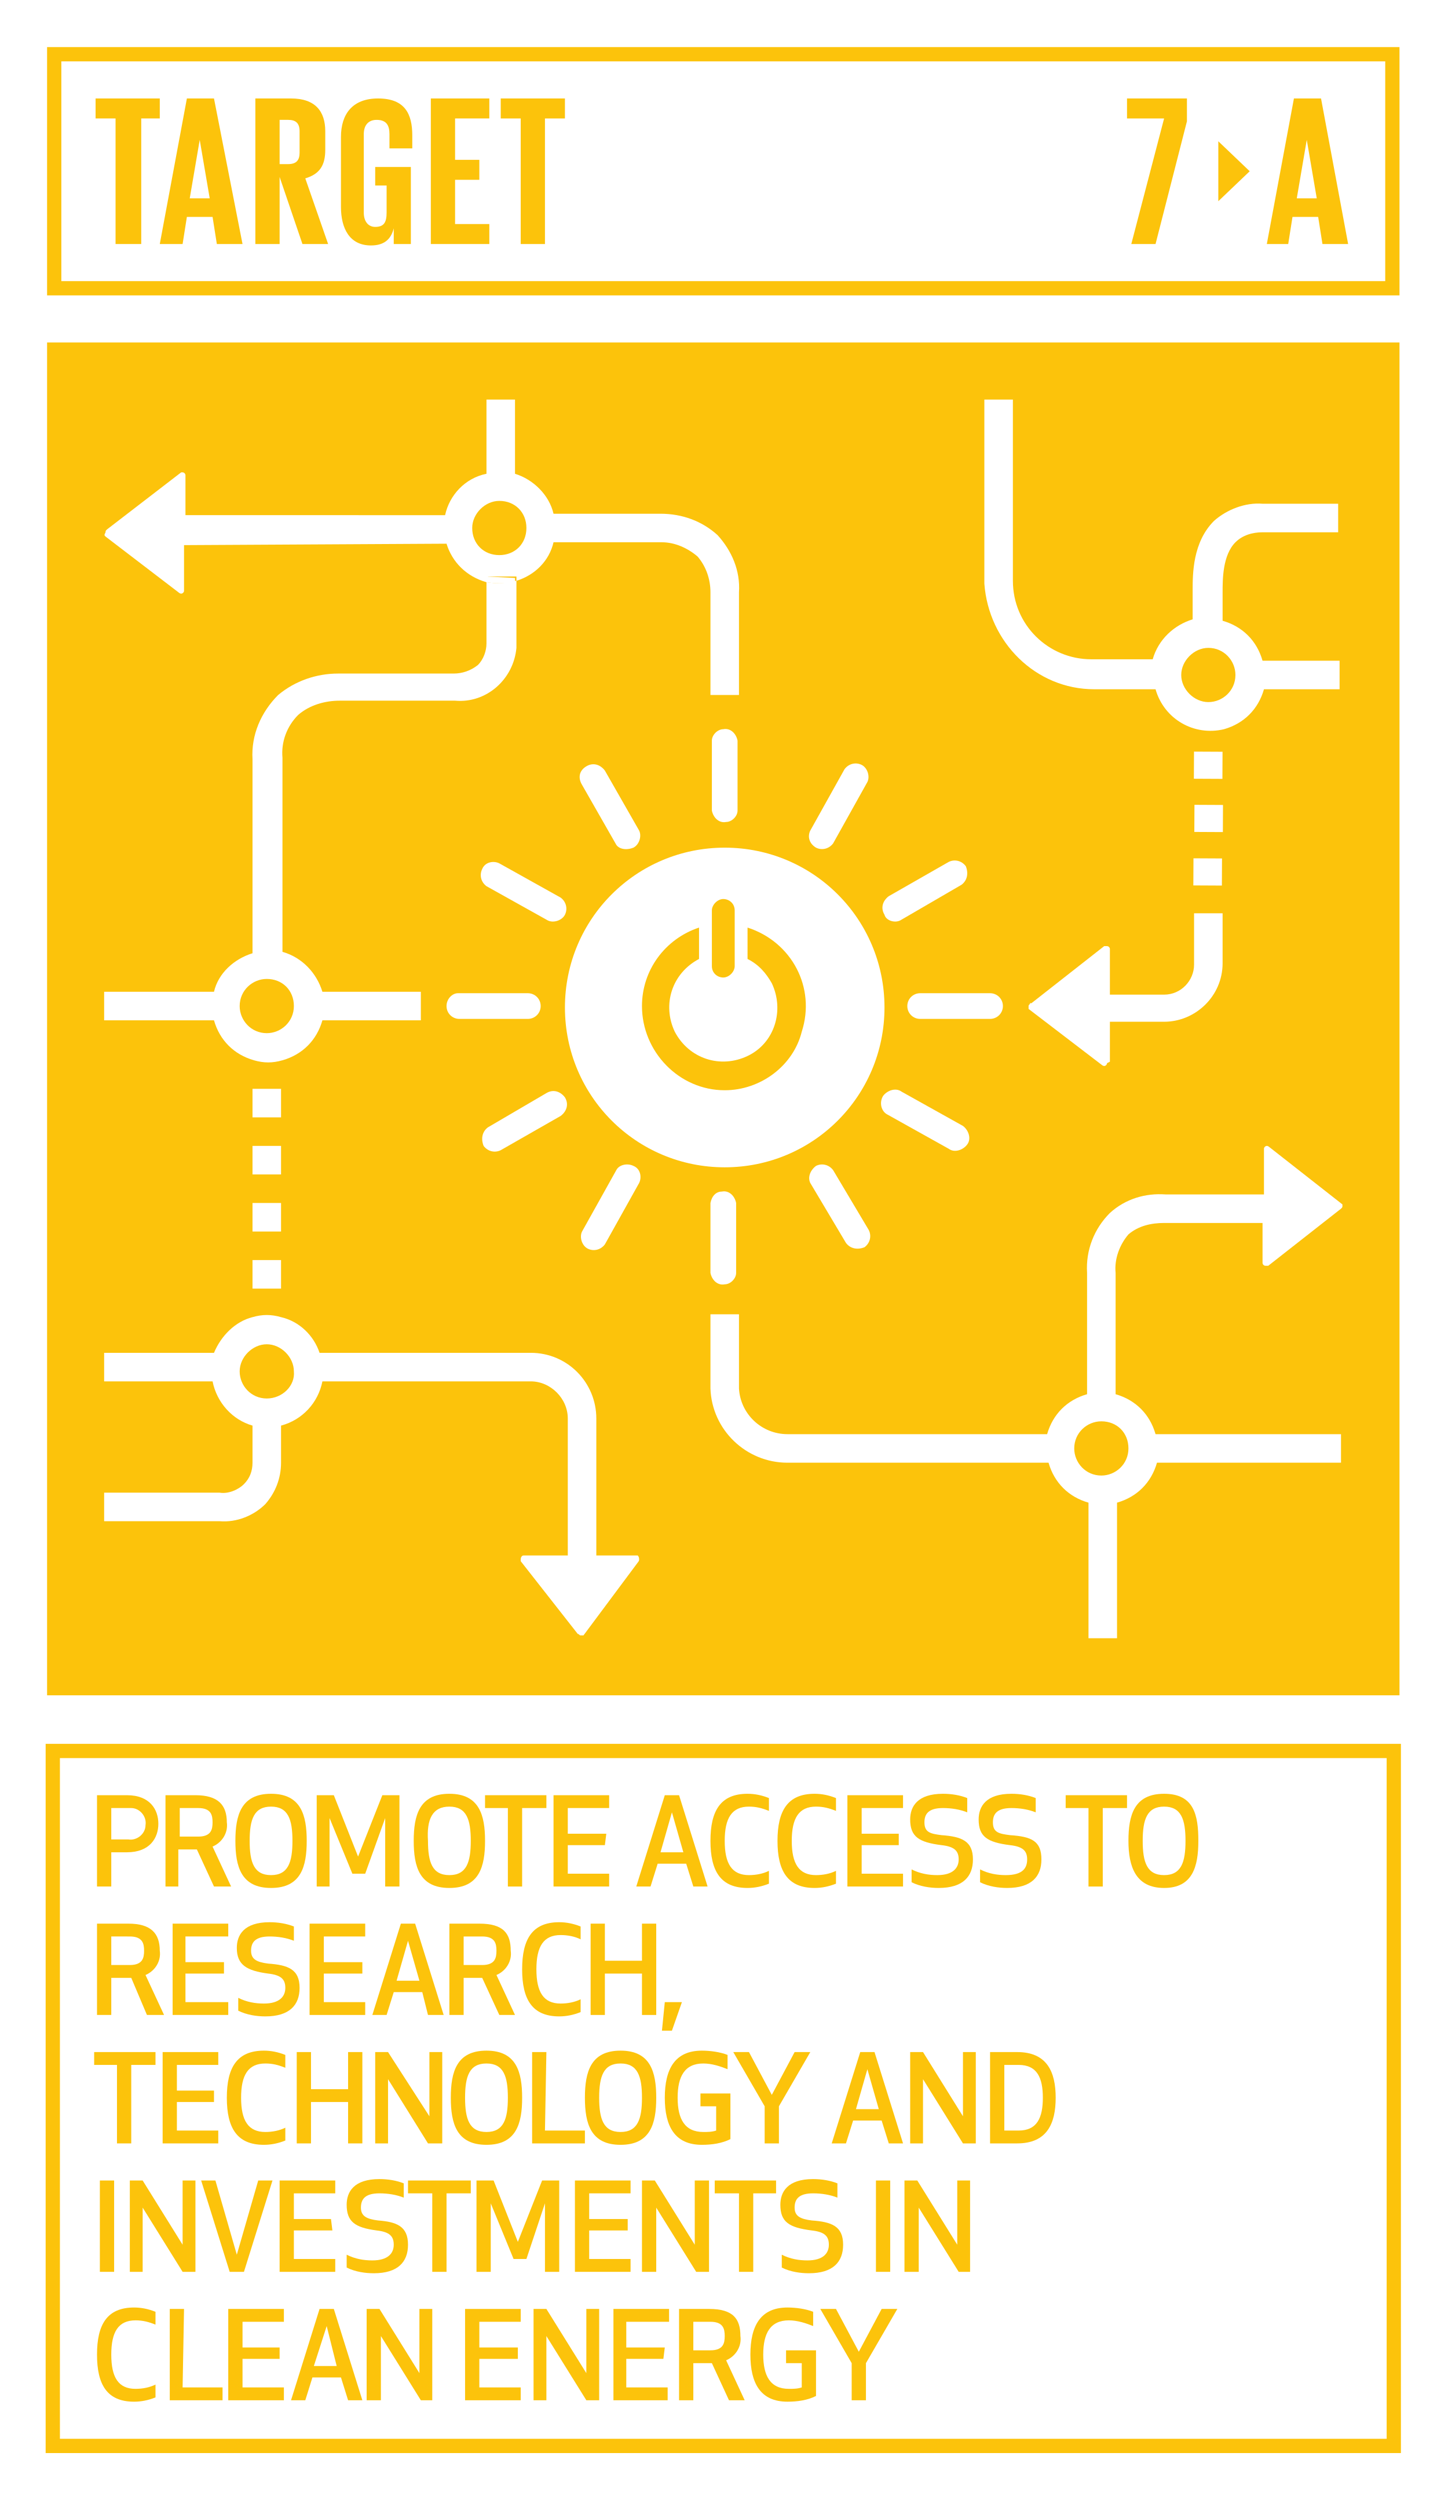<?xml version="1.0" encoding="utf-8"?>
<!-- Generator: Adobe Illustrator 22.0.1, SVG Export Plug-In . SVG Version: 6.00 Build 0)  -->
<svg version="1.1" id="Layer_1" xmlns="http://www.w3.org/2000/svg" xmlns:xlink="http://www.w3.org/1999/xlink" x="0px" y="0px"
	 viewBox="0 0 101.5 175.2" style="enable-background:new 0 0 101.5 175.2;" xml:space="preserve">
<style type="text/css">
	.st0{fill:#FFFFFF;}
	.st1{fill:#FCC30B;}
	.st2{enable-background:new    ;}
	.st3{fill:none;}
</style>
<title>TARGET 1 B copy 3</title>
<g id="WHITE_BG">
	<g>
		<rect y="0" class="st0" width="101.5" height="175.2"/>
	</g>
</g>
<g id="TARGETS">
	<g>
		<g>
			<path class="st1" d="M7.8,132.2h-1v-6.4h2.1c1.6,0,2.2,1,2.2,2c0,1-0.6,2-2.2,2H7.8V132.2z M7.8,128.9H9c0.6,0.1,1.2-0.4,1.2-1
				c0.1-0.6-0.4-1.2-1-1.2c-0.1,0-0.1,0-0.2,0H7.8V128.9z"/>
		</g>
		<g>
			<path class="st1" d="M12.6,132.2h-1v-6.4h2.1c1.6,0,2.2,0.7,2.2,1.9c0.1,0.7-0.3,1.4-1,1.7l1.3,2.8H15l-1.2-2.6h-1.3V132.2z
				 M12.6,128.7h1.3c0.9,0,1-0.5,1-1s-0.1-1-1-1h-1.3V128.7z"/>
		</g>
		<g>
			<path class="st1" d="M16.5,129c0-1.8,0.4-3.3,2.5-3.3s2.5,1.5,2.5,3.3s-0.4,3.3-2.5,3.3S16.5,130.8,16.5,129z M17.5,129
				c0,1.5,0.3,2.4,1.5,2.4s1.5-0.9,1.5-2.4s-0.3-2.4-1.5-2.4S17.5,127.5,17.5,129L17.5,129z"/>
		</g>
		<g>
			<path class="st1" d="M25.6,131.3h-0.9l-1.6-3.9v4.8h-0.9v-6.4h1.2l1.7,4.3l1.7-4.3h1.2v6.4h-1l0-4.8L25.6,131.3z"/>
		</g>
		<g>
			<path class="st1" d="M29,129c0-1.8,0.4-3.3,2.5-3.3s2.5,1.5,2.5,3.3s-0.4,3.3-2.5,3.3S29,130.8,29,129z M30,129
				c0,1.5,0.3,2.4,1.5,2.4s1.5-0.9,1.5-2.4s-0.3-2.4-1.5-2.4S29.9,127.5,30,129L30,129z"/>
		</g>
		<g>
			<path class="st1" d="M36.6,126.7v5.5h-1v-5.5H34v-0.9h4.3v0.9H36.6z"/>
		</g>
		<g>
			<path class="st1" d="M42.4,129.3h-2.6v2h2.9v0.9h-3.9v-6.4h3.9v0.9h-2.9v1.8h2.7L42.4,129.3z"/>
		</g>
		<g>
			<path class="st1" d="M48.1,130.6h-2l-0.5,1.6h-1l2-6.4h1l2,6.4h-1L48.1,130.6z M47.1,127l-0.8,2.8h1.6L47.1,127z"/>
		</g>
		<g>
			<path class="st1" d="M52.4,125.7c0.5,0,1,0.1,1.5,0.3v0.9c-0.5-0.2-0.9-0.3-1.4-0.3c-1.2,0-1.7,0.8-1.7,2.4s0.5,2.4,1.7,2.4
				c0.5,0,1-0.1,1.4-0.3v0.9c-0.5,0.2-1,0.3-1.5,0.3c-1.9,0-2.6-1.2-2.6-3.3S50.5,125.7,52.4,125.7z"/>
		</g>
		<g>
			<path class="st1" d="M57.1,125.7c0.5,0,1,0.1,1.5,0.3v0.9c-0.5-0.2-0.9-0.3-1.4-0.3c-1.2,0-1.7,0.8-1.7,2.4s0.5,2.4,1.7,2.4
				c0.5,0,1-0.1,1.4-0.3v0.9c-0.5,0.2-1,0.3-1.5,0.3c-1.9,0-2.6-1.2-2.6-3.3S55.2,125.7,57.1,125.7z"/>
		</g>
		<g>
			<path class="st1" d="M63,129.3h-2.6v2h2.9v0.9h-3.9v-6.4h3.9v0.9h-2.9v1.8H63V129.3z"/>
		</g>
		<g>
			<path class="st1" d="M68.2,130.3c0,1.2-0.7,2-2.4,2c-0.6,0-1.3-0.1-1.9-0.4V131c0.6,0.3,1.2,0.4,1.8,0.4c1.1,0,1.5-0.5,1.5-1.1
				s-0.3-0.9-1.2-1c-1.6-0.2-2.2-0.6-2.2-1.8c0-0.9,0.5-1.8,2.3-1.8c0.6,0,1.2,0.1,1.7,0.3v1c-0.5-0.2-1.1-0.3-1.7-0.3
				c-1,0-1.3,0.4-1.3,1c0,0.7,0.4,0.8,1.2,0.9C67.4,128.7,68.2,129,68.2,130.3z"/>
		</g>
		<g>
			<path class="st1" d="M73,130.3c0,1.2-0.7,2-2.4,2c-0.6,0-1.3-0.1-1.9-0.4V131c0.6,0.3,1.2,0.4,1.8,0.4c1.2,0,1.5-0.5,1.5-1.1
				s-0.3-0.9-1.2-1c-1.6-0.2-2.2-0.6-2.2-1.8c0-0.9,0.5-1.8,2.3-1.8c0.6,0,1.2,0.1,1.7,0.3v1c-0.5-0.2-1.1-0.3-1.7-0.3
				c-1,0-1.3,0.4-1.3,1c0,0.7,0.4,0.8,1.2,0.9C72.3,128.7,73,129,73,130.3z"/>
		</g>
		<g>
			<path class="st1" d="M77.3,126.7v5.5h-1v-5.5h-1.6v-0.9h4.3v0.9H77.3z"/>
		</g>
		<g>
			<path class="st1" d="M79.1,129c0-1.8,0.4-3.3,2.5-3.3s2.4,1.5,2.4,3.3c0,1.8-0.4,3.3-2.4,3.3S79.1,130.8,79.1,129z M80.1,129
				c0,1.5,0.3,2.4,1.5,2.4s1.5-0.9,1.5-2.4s-0.3-2.4-1.5-2.4S80.1,127.5,80.1,129L80.1,129z"/>
		</g>
		<g>
			<path class="st1" d="M7.8,141.2h-1v-6.4H9c1.6,0,2.2,0.7,2.2,1.9c0.1,0.7-0.3,1.4-1,1.7l1.3,2.8h-1.2l-1.1-2.6H7.8V141.2z
				 M7.8,137.7h1.3c0.9,0,1-0.5,1-1s-0.1-1-1-1H7.8V137.7z"/>
		</g>
		<g>
			<path class="st1" d="M15.7,138.3H13v2h3v0.9h-3.9v-6.4H16v0.9h-3v1.8h2.7L15.7,138.3z"/>
		</g>
		<g>
			<path class="st1" d="M21,139.3c0,1.2-0.7,2-2.4,2c-0.6,0-1.3-0.1-1.9-0.4V140c0.6,0.3,1.2,0.4,1.8,0.4c1.1,0,1.5-0.5,1.5-1.1
				s-0.3-0.9-1.2-1c-1.5-0.2-2.2-0.6-2.2-1.8c0-0.9,0.5-1.8,2.3-1.8c0.6,0,1.2,0.1,1.7,0.3v1c-0.5-0.2-1.1-0.3-1.7-0.3
				c-1,0-1.3,0.4-1.3,1s0.4,0.8,1.2,0.9C20.2,137.7,21,138,21,139.3z"/>
		</g>
		<g>
			<path class="st1" d="M25.4,138.3h-2.7v2h2.9v0.9h-3.9v-6.4h3.9v0.9h-2.9v1.8h2.7V138.3z"/>
		</g>
		<g>
			<path class="st1" d="M29.6,139.6h-2l-0.5,1.6h-1l2-6.4h1l2,6.4H30L29.6,139.6z M28.6,136l-0.8,2.8h1.6L28.6,136z"/>
		</g>
		<g>
			<path class="st1" d="M32.5,141.2h-1v-6.4h2.1c1.7,0,2.2,0.7,2.2,1.9c0.1,0.7-0.3,1.4-1,1.7l1.3,2.8H35l-1.2-2.6h-1.3V141.2z
				 M32.5,137.7h1.3c0.9,0,1-0.5,1-1s-0.1-1-1-1h-1.3V137.7z"/>
		</g>
		<g>
			<path class="st1" d="M39.2,134.7c0.5,0,1,0.1,1.5,0.3v0.9c-0.4-0.2-0.9-0.3-1.4-0.3c-1.2,0-1.7,0.8-1.7,2.4s0.5,2.4,1.7,2.4
				c0.5,0,1-0.1,1.4-0.3v0.9c-0.5,0.2-1,0.3-1.5,0.3c-1.9,0-2.6-1.2-2.6-3.3S37.3,134.7,39.2,134.7z"/>
		</g>
		<g>
			<path class="st1" d="M45,141.2v-2.9h-2.6v2.9h-1v-6.4h1v2.6h2.6v-2.6h1v6.4H45z"/>
		</g>
		<g>
			<path class="st1" d="M47.8,140.3l-0.7,2h-0.7l0.2-2H47.8z"/>
		</g>
		<g>
			<path class="st1" d="M9.2,144.7v5.5h-1v-5.5H6.6v-0.9h4.3v0.9H9.2z"/>
		</g>
		<g>
			<path class="st1" d="M15,147.3h-2.6v2h2.9v0.9h-3.9v-6.4h3.9v0.9h-2.9v1.8H15V147.3z"/>
		</g>
		<g>
			<path class="st1" d="M18.5,143.7c0.5,0,1,0.1,1.5,0.3v0.9c-0.5-0.2-0.9-0.3-1.4-0.3c-1.2,0-1.7,0.8-1.7,2.4s0.5,2.4,1.7,2.4
				c0.5,0,1-0.1,1.4-0.3v0.9c-0.5,0.2-1,0.3-1.5,0.3c-1.9,0-2.6-1.2-2.6-3.3S16.6,143.7,18.5,143.7z"/>
		</g>
		<g>
			<path class="st1" d="M24.4,150.2v-2.9h-2.6v2.9h-1v-6.4h1v2.6h2.6v-2.6h1v6.4H24.4z"/>
		</g>
		<g>
			<path class="st1" d="M30,150.2l-2.8-4.5v4.5h-0.9v-6.4h0.9l2.9,4.5v-4.5h0.9v6.4H30z"/>
		</g>
		<g>
			<path class="st1" d="M31.6,147c0-1.8,0.4-3.3,2.5-3.3s2.5,1.5,2.5,3.3s-0.4,3.3-2.5,3.3S31.6,148.8,31.6,147z M32.6,147
				c0,1.5,0.3,2.4,1.5,2.4s1.5-0.9,1.5-2.4s-0.3-2.4-1.5-2.4S32.6,145.5,32.6,147L32.6,147z"/>
		</g>
		<g>
			<path class="st1" d="M38.2,149.3H41v0.9h-3.7v-6.4h1L38.2,149.3z"/>
		</g>
		<g>
			<path class="st1" d="M41,147c0-1.8,0.4-3.3,2.5-3.3s2.5,1.5,2.5,3.3s-0.4,3.3-2.5,3.3S41,148.8,41,147z M42,147
				c0,1.5,0.3,2.4,1.5,2.4s1.5-0.9,1.5-2.4s-0.3-2.4-1.5-2.4S42,145.5,42,147z"/>
		</g>
		<g>
			<path class="st1" d="M46.6,147c0-2,0.7-3.3,2.6-3.3c0.6,0,1.3,0.1,1.8,0.3v1c-0.5-0.2-1.1-0.4-1.7-0.4c-1.3,0-1.8,0.9-1.8,2.4
				s0.5,2.4,1.8,2.4c0.3,0,0.6,0,0.9-0.1v-1.7h-1.1v-0.9h2.1v3.2c-0.6,0.3-1.3,0.4-2,0.4C47.3,150.3,46.6,149,46.6,147z"/>
		</g>
		<g>
			<path class="st1" d="M54.6,147.6v2.6h-1v-2.6l-2.2-3.8h1.1l1.6,3l1.6-3h1.1L54.6,147.6z"/>
		</g>
		<g>
			<path class="st1" d="M61.8,148.6h-2l-0.5,1.6h-1l2-6.4h1l2,6.4h-1L61.8,148.6z M60.8,145l-0.8,2.8h1.6L60.8,145z"/>
		</g>
		<g>
			<path class="st1" d="M67.5,150.2l-2.8-4.5v4.5h-0.9v-6.4h0.9l2.8,4.5v-4.5h0.9v6.4H67.5z"/>
		</g>
		<g>
			<path class="st1" d="M69.4,150.2v-6.4h1.9c2.1,0,2.7,1.4,2.7,3.2s-0.6,3.2-2.7,3.2H69.4z M70.4,149.3h1c1.3,0,1.7-0.9,1.7-2.3
				s-0.4-2.3-1.7-2.3h-1V149.3z"/>
		</g>
		<g>
			<path class="st1" d="M7,159.2v-6.4h1v6.4H7z"/>
		</g>
		<g>
			<path class="st1" d="M12.8,159.2l-2.8-4.5v4.5H9.1v-6.4h0.9l2.8,4.5v-4.5h0.9v6.4H12.8z"/>
		</g>
		<g>
			<path class="st1" d="M19.1,152.8l-2,6.4h-1l-2-6.4h1l1.5,5.2l1.5-5.2L19.1,152.8z"/>
		</g>
		<g>
			<path class="st1" d="M23.3,156.3h-2.7v2h2.9v0.9h-3.9v-6.4h3.9v0.9h-2.9v1.8h2.6L23.3,156.3z"/>
		</g>
		<g>
			<path class="st1" d="M28.6,157.3c0,1.2-0.7,2-2.4,2c-0.6,0-1.3-0.1-1.9-0.4V158c0.6,0.3,1.2,0.4,1.8,0.4c1.1,0,1.5-0.5,1.5-1.1
				s-0.3-0.9-1.2-1c-1.5-0.2-2.1-0.6-2.1-1.8c0-0.9,0.5-1.8,2.3-1.8c0.6,0,1.2,0.1,1.7,0.3v1c-0.5-0.2-1.1-0.3-1.7-0.3
				c-1,0-1.3,0.4-1.3,1s0.4,0.8,1.2,0.9C27.8,155.7,28.6,156,28.6,157.3z"/>
		</g>
		<g>
			<path class="st1" d="M31.3,153.7v5.5h-1v-5.5h-1.7v-0.9H33v0.9H31.3z"/>
		</g>
		<g>
			<path class="st1" d="M36.9,158.3H36l-1.6-3.9l0,4.8h-1v-6.4h1.2l1.7,4.3l1.7-4.3h1.2v6.4h-1v-4.8L36.9,158.3z"/>
		</g>
		<g>
			<path class="st1" d="M44,156.3h-2.7v2h2.9v0.9h-3.9v-6.4h3.9v0.9h-2.9v1.8H44V156.3z"/>
		</g>
		<g>
			<path class="st1" d="M48.8,159.2l-2.8-4.5v4.5h-1v-6.4h0.9l2.8,4.5v-4.5h1v6.4H48.8z"/>
		</g>
		<g>
			<path class="st1" d="M52.8,153.7v5.5h-1v-5.5h-1.7v-0.9h4.3v0.9H52.8z"/>
		</g>
		<g>
			<path class="st1" d="M59.1,157.3c0,1.2-0.7,2-2.4,2c-0.6,0-1.3-0.1-1.9-0.4V158c0.6,0.3,1.2,0.4,1.8,0.4c1.1,0,1.5-0.5,1.5-1.1
				s-0.3-0.9-1.2-1c-1.6-0.2-2.2-0.6-2.2-1.8c0-0.9,0.5-1.8,2.3-1.8c0.6,0,1.2,0.1,1.7,0.3v1c-0.5-0.2-1.1-0.3-1.7-0.3
				c-1,0-1.3,0.4-1.3,1s0.4,0.8,1.2,0.9C58.3,155.7,59.1,156,59.1,157.3z"/>
		</g>
		<g>
			<path class="st1" d="M61.4,159.2v-6.4h1v6.4H61.4z"/>
		</g>
		<g>
			<path class="st1" d="M67.2,159.2l-2.8-4.5v4.5h-1v-6.4h0.9l2.8,4.5v-4.5H68v6.4H67.2z"/>
		</g>
		<g>
			<path class="st1" d="M9.4,161.7c0.5,0,1,0.1,1.5,0.3v0.9c-0.5-0.2-0.9-0.3-1.4-0.3c-1.2,0-1.7,0.8-1.7,2.4s0.5,2.4,1.7,2.4
				c0.5,0,1-0.1,1.4-0.3v0.9c-0.5,0.2-1,0.3-1.5,0.3c-1.9,0-2.6-1.2-2.6-3.3S7.5,161.7,9.4,161.7z"/>
		</g>
		<g>
			<path class="st1" d="M12.8,167.3h2.8v0.9h-3.7v-6.4h1L12.8,167.3z"/>
		</g>
		<g>
			<path class="st1" d="M19.6,165.3H17v2h2.9v0.9H16v-6.4h3.9v0.9H17v1.8h2.6L19.6,165.3z"/>
		</g>
		<g>
			<path class="st1" d="M23.9,166.6h-2l-0.5,1.6h-1l2-6.4h1l2,6.4h-1L23.9,166.6z M22.9,163l-0.9,2.8h1.6L22.9,163z"/>
		</g>
		<g>
			<path class="st1" d="M29.5,168.2l-2.8-4.5v4.5h-1v-6.4h0.9l2.8,4.5v-4.5h0.9v6.4H29.5z"/>
		</g>
		<g>
			<path class="st1" d="M36.3,165.3h-2.7v2h2.9v0.9h-3.9v-6.4h3.9v0.9h-2.9v1.8h2.7V165.3z"/>
		</g>
		<g>
			<path class="st1" d="M41.1,168.2l-2.8-4.5v4.5h-0.9v-6.4h0.9l2.8,4.5v-4.5H42v6.4H41.1z"/>
		</g>
		<g>
			<path class="st1" d="M46.5,165.3h-2.6v2h2.9v0.9H43v-6.4h3.9v0.9h-3v1.8h2.7L46.5,165.3z"/>
		</g>
		<g>
			<path class="st1" d="M48.6,168.2h-1v-6.4h2.1c1.7,0,2.2,0.7,2.2,1.9c0.1,0.7-0.3,1.4-1,1.7l1.3,2.8h-1.1l-1.2-2.6h-1.3V168.2z
				 M48.6,164.7h1.2c0.9,0,1-0.5,1-1s-0.1-1-1-1h-1.2V164.7z"/>
		</g>
		<g>
			<path class="st1" d="M52.6,165c0-2,0.7-3.3,2.6-3.3c0.6,0,1.3,0.1,1.8,0.3v1c-0.5-0.2-1.1-0.4-1.7-0.4c-1.3,0-1.8,0.9-1.8,2.4
				s0.5,2.4,1.8,2.4c0.3,0,0.6,0,0.9-0.1v-1.7h-1.1v-0.9h2.1v3.2c-0.6,0.3-1.3,0.4-2,0.4C53.3,168.3,52.6,167,52.6,165z"/>
		</g>
		<g>
			<path class="st1" d="M60.7,165.6v2.6h-1v-2.6l-2.2-3.8h1.1l1.6,3l1.6-3h1.1L60.7,165.6z"/>
		</g>
	</g>
	<g>
		<rect x="3.3" y="24" class="st1" width="94.8" height="94.8"/>
	</g>
	<g>
		<path class="st1" d="M98.2,20.7H3.3V3.3h94.8V20.7z M4.3,19.7h92.8V4.3H4.3L4.3,19.7z"/>
	</g>
	<g class="st2">
		<path class="st1" d="M6.7,6.9h4.5v1.4H9.9v8.8H8.1V8.3H6.7V6.9z"/>
	</g>
	<g class="st2">
		<path class="st1" d="M11.2,17.1l1.9-10.2h1.9L17,17.1h-1.8l-0.3-1.9h-1.8l-0.3,1.9H11.2z M13.3,13.9h1.4L14,9.8h0L13.3,13.9z"/>
	</g>
	<g class="st2">
		<path class="st1" d="M19.6,12.4v4.7h-1.7V6.9h2.5c1.7,0,2.4,0.9,2.4,2.3v1.3c0,1.1-0.4,1.7-1.4,2l1.6,4.6h-1.8L19.6,12.4z
			 M19.6,8.3v3.2h0.6c0.6,0,0.8-0.3,0.8-0.8V9.2c0-0.6-0.3-0.8-0.8-0.8H19.6z"/>
	</g>
	<g class="st2">
		<path class="st1" d="M26.4,11.7h2.4v5.4h-1.2V16c-0.2,0.8-0.7,1.2-1.6,1.2c-1.5,0-2.1-1.2-2.1-2.7V9.6c0-1.6,0.8-2.7,2.6-2.7
			c1.9,0,2.4,1.1,2.4,2.6v0.9h-1.6v-1c0-0.6-0.2-1-0.9-1c-0.6,0-0.9,0.4-0.9,1v5.5c0,0.6,0.3,1,0.8,1c0.6,0,0.8-0.3,0.8-1V13h-0.8
			V11.7z"/>
	</g>
	<g class="st2">
		<path class="st1" d="M30.2,6.9h4.1v1.4h-2.4v2.9h1.7v1.4h-1.7v3.1h2.4v1.4h-4.1V6.9z"/>
	</g>
	<g class="st2">
		<path class="st1" d="M35.1,6.9h4.5v1.4h-1.4v8.8h-1.7V8.3h-1.4V6.9z"/>
	</g>
	<g class="st2">
		<path class="st1" d="M88.8,17.1l1.9-10.2h1.9l1.9,10.2h-1.8l-0.3-1.9h-1.8l-0.3,1.9H88.8z M90.9,13.9h1.4l-0.7-4.1h0L90.9,13.9z"
			/>
	</g>
	<g class="st2">
		<path class="st1" d="M78.9,6.9h4.3v1.6L81,17.1h-1.7l2.3-8.8h-2.6V6.9z"/>
	</g>
	<g>
		<polygon class="st1" points="85.4,9.9 85.4,14.1 87.6,12 		"/>
	</g>
	<g>
		<path class="st1" d="M98.2,171.9h-95v-49.7h95V171.9z M4.2,170.9h93v-47.7h-93V170.9z"/>
	</g>
	<g>
		<g>
			<path class="st0" d="M15.4,106.6H7.3v-2h8.1c0.6,0.1,1.3-0.2,1.7-0.6c0.4-0.4,0.6-0.9,0.6-1.5v-2.8h2v2.8c0,1.1-0.4,2.1-1.1,2.9
				C17.8,106.2,16.6,106.7,15.4,106.6z"/>
		</g>
		<g>
			<path class="st3" d="M18.7,94.2c-1.1,0-1.9,0.9-1.9,1.9c0,1.1,0.9,1.9,1.9,1.9c1.1,0,1.9-0.9,1.9-1.9c0,0,0,0,0,0
				C20.7,95.1,19.8,94.2,18.7,94.2C18.7,94.2,18.7,94.2,18.7,94.2z"/>
		</g>
		<g>
			<path class="st3" d="M35,38.9c1.1,0,1.9-0.8,1.9-1.9c0-1.1-0.8-1.9-1.9-1.9c-1.1,0-1.9,0.8-1.9,1.9C33.1,38.1,33.9,38.9,35,38.9
				C35,38.9,35,38.9,35,38.9z"/>
		</g>
		<g>
			<circle class="st3" cx="84.8" cy="47.3" r="1.9"/>
		</g>
		<g>
			<path class="st3" d="M75.3,101.5c0,1.1,0.9,1.9,1.9,1.9s1.9-0.9,1.9-1.9c0-1.1-0.9-1.9-1.9-1.9c0,0,0,0,0,0
				C76.1,99.6,75.3,100.4,75.3,101.5C75.3,101.5,75.3,101.5,75.3,101.5z"/>
		</g>
		<g>
			<path class="st3" d="M50.8,68.5c0.4,0,0.8-0.3,0.8-0.8v-3.9c0-0.4-0.4-0.8-0.8-0.8c-0.4,0-0.8,0.3-0.8,0.8v3.9
				C50,68.1,50.3,68.5,50.8,68.5z"/>
		</g>
		<g>
			<path class="st3" d="M52.5,65v2.2c1.9,1,2.6,3.3,1.7,5.1S50.9,74.9,49,74s-2.6-3.3-1.7-5.1c0.4-0.7,1-1.3,1.7-1.7V65
				c-3.1,1-4.8,4.2-3.8,7.3s4.2,4.8,7.3,3.8s4.8-4.2,3.8-7.3C55.7,67,54.3,65.6,52.5,65z"/>
		</g>
		<g>
			<path class="st0" d="M50.8,59.4c-6.2,0-11.2,5-11.2,11.2c0,6.2,5,11.2,11.2,11.2c6.2,0,11.2-5,11.2-11.2
				C62,64.4,57,59.4,50.8,59.4C50.8,59.4,50.8,59.4,50.8,59.4z M49.9,63.8c0-0.4,0.4-0.8,0.8-0.8c0.4,0,0.8,0.3,0.8,0.8v3.9
				c0,0.4-0.4,0.8-0.8,0.8c-0.4,0-0.8-0.3-0.8-0.8V63.8z M50.8,76.4c-3.2,0-5.8-2.7-5.8-5.9c0-2.5,1.6-4.7,4-5.5v2.2
				c-1.9,1-2.6,3.2-1.7,5.1c1,1.9,3.2,2.6,5.1,1.7s2.6-3.2,1.7-5.1c-0.4-0.7-0.9-1.3-1.7-1.7V65c3.1,1,4.8,4.2,3.8,7.3
				C55.6,74.7,53.3,76.4,50.8,76.4L50.8,76.4z"/>
		</g>
		<g>
			<path class="st0" d="M31.3,70.5c0,0.5,0.4,0.9,0.9,0.9H37c0.5,0,0.9-0.4,0.9-0.9c0-0.5-0.4-0.9-0.9-0.9h-4.9
				C31.7,69.6,31.3,70,31.3,70.5z"/>
		</g>
		<g>
			<path class="st0" d="M70.3,70.5c0-0.5-0.4-0.9-0.9-0.9h-4.9c-0.5,0-0.9,0.4-0.9,0.9c0,0.5,0.4,0.9,0.9,0.9h4.9
				C69.9,71.4,70.3,71,70.3,70.5z"/>
		</g>
		<g>
			<path class="st0" d="M51.7,56.8v-4.9c-0.1-0.5-0.5-0.9-1-0.8c-0.4,0-0.8,0.4-0.8,0.8v4.9c0.1,0.5,0.5,0.9,1,0.8
				C51.3,57.6,51.7,57.2,51.7,56.8z"/>
		</g>
		<g>
			<path class="st0" d="M49.8,84.3v4.9c0.1,0.5,0.5,0.9,1,0.8c0.4,0,0.8-0.4,0.8-0.8v-4.9c-0.1-0.5-0.5-0.9-1-0.8
				C50.2,83.5,49.9,83.8,49.8,84.3z"/>
		</g>
		<g>
			<path class="st0" d="M38.4,64.5c0.4,0.2,1,0,1.2-0.4c0.2-0.4,0.1-0.9-0.3-1.2l-4.3-2.4c-0.4-0.2-1-0.1-1.2,0.4
				c-0.2,0.4-0.1,0.9,0.3,1.2L38.4,64.5z"/>
		</g>
		<g>
			<path class="st0" d="M62.2,78.1l4.3,2.4c0.4,0.3,1,0.1,1.3-0.3c0.3-0.4,0.1-1-0.3-1.3l-4.3-2.4c-0.4-0.3-1-0.1-1.3,0.3
				C61.6,77.3,61.8,77.9,62.2,78.1z"/>
		</g>
		<g>
			<path class="st0" d="M57.2,59.4c0.4,0.2,0.9,0.1,1.2-0.3l2.4-4.3c0.2-0.4,0-1-0.4-1.2c-0.4-0.2-0.9-0.1-1.2,0.3l-2.4,4.3
				C56.6,58.6,56.7,59.1,57.2,59.4z"/>
		</g>
		<g>
			<path class="st0" d="M43.2,82l-2.4,4.3c-0.2,0.4,0,1,0.4,1.2c0.4,0.2,0.9,0.1,1.2-0.3l2.4-4.3c0.2-0.4,0.1-1-0.4-1.2
				C44,81.5,43.4,81.6,43.2,82z"/>
		</g>
		<g>
			<path class="st0" d="M44.4,59.4c0.4-0.2,0.6-0.8,0.4-1.2l-2.4-4.2c-0.3-0.4-0.8-0.6-1.3-0.3s-0.6,0.8-0.3,1.3l2.4,4.2
				C43.4,59.5,43.9,59.6,44.4,59.4z"/>
		</g>
		<g>
			<path class="st0" d="M57.2,81.7c-0.4,0.3-0.6,0.8-0.4,1.2l2.5,4.2c0.3,0.4,0.8,0.5,1.3,0.3c0.4-0.3,0.5-0.8,0.3-1.2L58.4,82
				C58.1,81.6,57.6,81.5,57.2,81.7z"/>
		</g>
		<g>
			<path class="st0" d="M63.1,64.5l4.3-2.5c0.4-0.3,0.5-0.8,0.3-1.3c-0.3-0.4-0.8-0.5-1.2-0.3l-4.2,2.4c-0.4,0.3-0.6,0.8-0.3,1.3
				C62.1,64.5,62.7,64.7,63.1,64.5L63.1,64.5L63.1,64.5z"/>
		</g>
		<g>
			<path class="st0" d="M35.1,80.6l4.2-2.4c0.4-0.3,0.6-0.8,0.3-1.3c-0.3-0.4-0.8-0.6-1.3-0.3l0,0L34.2,79c-0.4,0.3-0.5,0.8-0.3,1.3
				C34.2,80.7,34.7,80.8,35.1,80.6L35.1,80.6z"/>
		</g>
		<g>
			<path class="st0" d="M76.7,48.3H81c0.6,2.1,2.7,3.3,4.8,2.8c1.4-0.4,2.4-1.4,2.8-2.8h5.3v-2h-5.4c-0.4-1.4-1.4-2.4-2.8-2.8
				c0-0.6,0-1.8,0-2c0-0.9,0-2.6,0.9-3.5c0.5-0.5,1.2-0.7,1.9-0.7h5.3v-2h-5.3c-1.2-0.1-2.5,0.4-3.4,1.2c-1.5,1.5-1.5,3.7-1.5,4.9v2
				c-1.3,0.4-2.4,1.4-2.8,2.8h-4.3c-3,0-5.5-2.4-5.5-5.5V28h-2v12.9C69.3,45,72.6,48.3,76.7,48.3z M84.7,45.4c1.1,0,1.9,0.9,1.9,1.9
				c0,1.1-0.9,1.9-1.9,1.9s-1.9-0.9-1.9-1.9v0C82.8,46.3,83.7,45.4,84.7,45.4C84.7,45.4,84.7,45.4,84.7,45.4L84.7,45.4z"/>
		</g>
		<g>
			<path class="st0" d="M7.4,37.6L7.4,37.6l5.1,3.9l0,0l0,0c0,0,0.1,0.1,0.2,0.1c0.1,0,0.2-0.1,0.2-0.2l0,0l0,0v-3.2l18.4-0.1
				c0.4,1.3,1.4,2.3,2.8,2.7h0.1v-0.4h2v0.3c1.3-0.4,2.3-1.4,2.6-2.7h7.6c0.9,0,1.8,0.4,2.5,1c0.6,0.7,0.9,1.6,0.9,2.5v7.2h2v-7.2
				c0.1-1.5-0.5-2.9-1.5-4c-1.1-1-2.5-1.5-4-1.5h-7.5c-0.3-1.3-1.4-2.4-2.7-2.8l0-5.2h-2v5.2c-1.5,0.3-2.6,1.5-2.9,2.9H13v-2.8
				c0-0.1-0.1-0.2-0.2-0.2c0,0,0,0,0,0c0,0-0.1,0-0.1,0l0,0l-5.2,4v0c-0.1,0.1-0.1,0.1-0.1,0.2C7.3,37.5,7.3,37.5,7.4,37.6L7.4,37.6
				z M35,35.1c1.1,0,1.9,0.8,1.9,1.9c0,1.1-0.8,1.9-1.9,1.9c-1.1,0-1.9-0.8-1.9-1.9c0,0,0,0,0,0C33.1,36,34,35.1,35,35.1z"/>
		</g>
		<g>
			<rect x="17.7" y="80.3" class="st0" width="2" height="2"/>
		</g>
		<g>
			<rect x="17.7" y="88.3" class="st0" width="2" height="2"/>
		</g>
		<g>
			<rect x="17.7" y="76.3" class="st0" width="2" height="2"/>
		</g>
		<g>
			<rect x="17.7" y="84.3" class="st0" width="2" height="2"/>
		</g>
		<g>
			<path class="st0" d="M94.1,84.4L94.1,84.4L94.1,84.4L89,80.4l0,0l0,0c0,0-0.1-0.1-0.2-0.1c-0.1,0-0.2,0.1-0.2,0.2l0,0l0,0v3.2
				h-6.9c-1.4-0.1-2.8,0.3-3.9,1.3c-1.1,1.1-1.7,2.6-1.6,4.2v8.5c-1.4,0.4-2.4,1.4-2.8,2.8H55.2c-1.8,0-3.3-1.4-3.4-3.2v-5.2h-2v5.2
				c0.1,2.9,2.5,5.2,5.4,5.2h18.3c0.4,1.4,1.4,2.4,2.8,2.8v9.5h2v-9.5c1.4-0.4,2.4-1.4,2.8-2.8h12.9v-2H81c-0.4-1.4-1.4-2.4-2.8-2.8
				v-8.5c-0.1-1,0.3-2,0.9-2.7c0.7-0.6,1.6-0.8,2.5-0.8h6.9v2.8c0,0.1,0.1,0.2,0.2,0.2c0,0,0,0,0,0c0,0,0.1,0,0.2,0l0,0l5.1-4l0,0
				c0.1-0.1,0.1-0.1,0.1-0.2C94.1,84.5,94.1,84.4,94.1,84.4z M79.1,101.5c0,1.1-0.9,1.9-1.9,1.9c-1.1,0-1.9-0.9-1.9-1.9
				c0-1.1,0.9-1.9,1.9-1.9l0,0C78.3,99.6,79.1,100.4,79.1,101.5C79.1,101.5,79.1,101.5,79.1,101.5L79.1,101.5z"/>
		</g>
		<g>
			<path class="st0" d="M44.7,109h-2.9v-9.6c0-2.5-2-4.6-4.6-4.6H22.4c-0.4-1.2-1.4-2.2-2.7-2.5c-0.7-0.2-1.3-0.2-2,0
				c-1.2,0.3-2.2,1.3-2.7,2.5H7.3v2h7.6c0.3,1.5,1.4,2.7,2.8,3.1c0.7,0.2,1.3,0.2,2,0c1.5-0.4,2.6-1.6,2.9-3.1h14.6
				c1.4,0,2.6,1.2,2.6,2.6v9.6h-3.1c-0.1,0-0.2,0.1-0.2,0.3c0,0,0,0.1,0,0.1l0,0l4,5.1h0c0.1,0,0.1,0.1,0.2,0.1c0.1,0,0.1,0,0.2,0
				l0,0h0l3.8-5.1l0,0l0,0c0,0,0.1-0.1,0.1-0.2C44.8,109.2,44.8,109.1,44.7,109z M18.7,98c-1.1,0-1.9-0.9-1.9-1.9s0.9-1.9,1.9-1.9
				s1.9,0.9,1.9,1.9l0,0C20.7,97.1,19.8,98,18.7,98C18.8,98,18.7,98,18.7,98L18.7,98z"/>
		</g>
		<g>
			
				<rect x="83.8" y="60.1" transform="matrix(4.886881e-03 -1 1 4.886881e-03 23.14 145.553)" class="st0" width="1.9" height="2"/>
		</g>
		<g>
			
				<rect x="83.8" y="56.4" transform="matrix(4.886881e-03 -1 1 4.886881e-03 26.909 141.823)" class="st0" width="1.9" height="2"/>
		</g>
		<g>
			
				<rect x="83.8" y="52.6" transform="matrix(4.886881e-03 -1 1 4.886881e-03 30.677 138.113)" class="st0" width="1.9" height="2"/>
		</g>
		<g>
			<path class="st0" d="M77.8,74.4v-2.8h3.8c2.2,0,4.1-1.8,4.1-4.1V65l0,0v-1h-2v3.6c0,1.1-0.9,2.1-2.1,2.1h-3.8v-3.2
				c0-0.1-0.1-0.2-0.2-0.2c0,0-0.1,0-0.2,0l0,0l-5.1,4h-0.1c0,0.1-0.1,0.1-0.1,0.2c0,0.1,0,0.1,0,0.2l0,0l0,0l5.1,3.9l0,0l0,0
				c0,0,0.1,0.1,0.2,0.1c0.1,0,0.2-0.1,0.2-0.2l0,0l0,0L77.8,74.4z"/>
		</g>
		<g>
			<path class="st0" d="M34.1,40.8v4.3c0,0.5-0.2,1.1-0.6,1.5c-0.5,0.4-1.1,0.6-1.7,0.6h-8.1c-1.5,0-3,0.5-4.2,1.5
				c-1.2,1.2-1.9,2.8-1.8,4.5v13.6c-1.3,0.4-2.4,1.4-2.7,2.7H7.3v2H15c0.4,1.4,1.4,2.4,2.8,2.8c0.7,0.2,1.3,0.2,2,0
				c1.4-0.4,2.4-1.4,2.8-2.8h6.9v-2h-6.9c-0.4-1.3-1.4-2.4-2.8-2.8V53.1c-0.1-1.1,0.3-2.2,1.1-3c0.8-0.7,1.9-1,2.9-1h8.1
				c2.2,0.2,4.1-1.5,4.3-3.7c0-0.1,0-0.3,0-0.4v-4.3c0,0,0,0-0.1,0C35.4,40.9,34.8,40.9,34.1,40.8z M20.6,70.5
				c0,1.1-0.9,1.9-1.9,1.9c-1.1,0-1.9-0.9-1.9-1.9c0-1.1,0.9-1.9,1.9-1.9h0C19.8,68.6,20.6,69.4,20.6,70.5z"/>
		</g>
		<g>
			<path class="st0" d="M34.1,40.4v0.4c0.6,0.1,1.3,0.1,1.9,0c0,0,0,0,0.1,0v-0.3L34.1,40.4z"/>
		</g>
	</g>
</g>
</svg>
